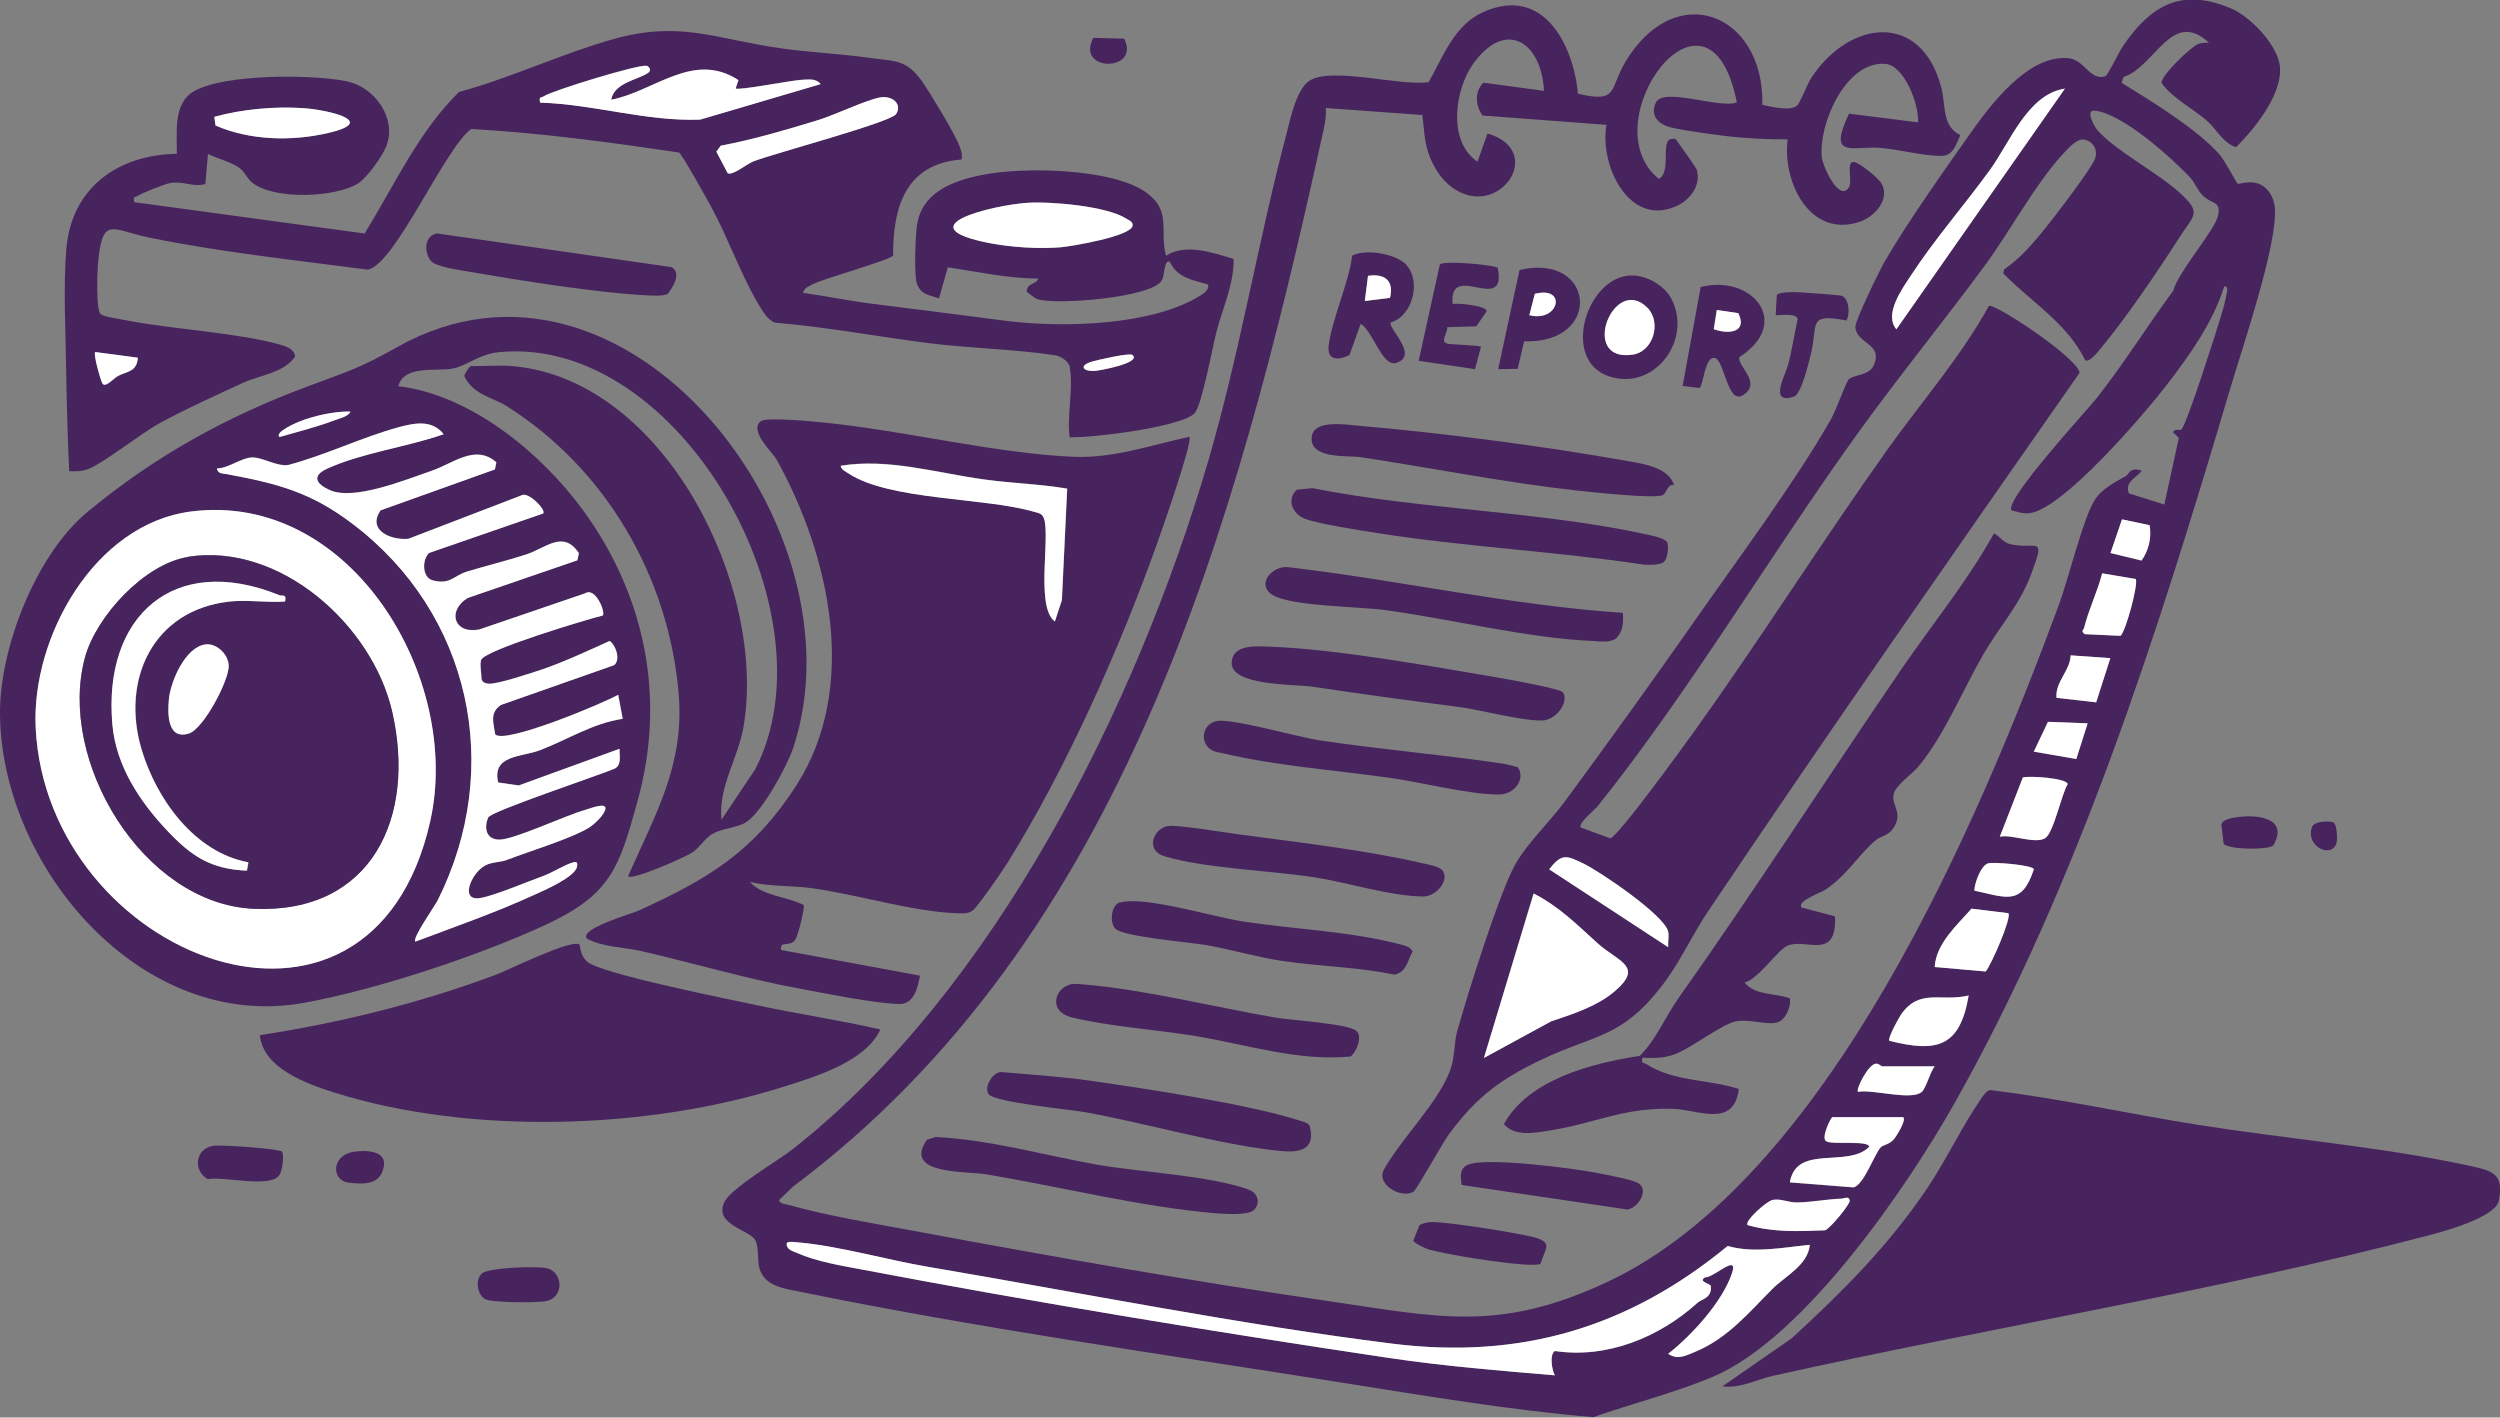 <?xml version="1.0" encoding="UTF-8"?>
<svg id="Vrstva_1" data-name="Vrstva 1" xmlns="http://www.w3.org/2000/svg" viewBox="0 0 150 85.05">
  <rect x="0" y="0" width="150" height="85.05" fill="#808080" stroke="none"/>
  <defs>
    <style>
      .cls-1 {
        fill: #fff;
      }

      .cls-2 {
        fill: #47245e;
      }
    </style>
  </defs>
  <path class="cls-2" d="M132.57,2.59c-2.27-2.13-3.24,1.41-5.16,2.03l-.11.35c1.82,1.13,4.41,2.69,5.85,4.27.33.37,1.03,1.72,1.11,1.78.1.08,1.09-.43,1.81.4.26.29.4.74.43,1.12.11,2.27-1.94,8.26-2.68,10.75-4.32,14.57-9.09,29.7-16.57,42.94-2.87,5.08-9.02,14.04-14.42,16.35-2.27.97-4.9,1.63-7.24,2.45-5.06-.43-10.06-1.28-15.07-2.07-10.63-1.69-21.97-3.29-32.48-5.45-.95-.19-2.18-.32-2.48-1.43-.12-.43-.02-1.34-.26-1.7-.39-.6-2.42-.91-1.86-2.21.36-.86,3.22-2.51,4.11-3.21,12.13-9.54,20.63-26.61,24.92-41.22,1.91-6.5,3-13.21,4.73-19.76.24-.91.6-2.7,1.42-3.17,1.39-.79,5.37.36,7.1.12.88-1.55,1.52-3.42,3.28-4.21,3.58-1.6,5.39,1.91,5.68,4.9,2.42.58,1.88-.26,2.81-1.85,3.02-5.13,8.38-2.96,8.25,2.52.52.11,1.73.41,2.11.02.16-.16.59-1.29.86-1.69,2.28-3.41,6.51-3.94,7.75.56.31,1.14.02,2.36,1.16,2.93-.24.5-.41,1.22-1.09,1.24-1.1.03-2.61-.4-3.75-.48-1.64-.12-3.14.69-1.84-2.05l4.14.52c.07-1.06-.81-3.43-1.98-3.51-2.36-.16-4,3.62-3.79,5.62.06.54,1.03,2.67,1.61,1.81.27-.32-.21-1.64.34-1.54.35.07,1.45.97,1.62,1.27.56.95-.41,2.02-1.28,2.31-3.02,1.03-4.67-2.41-4.34-4.94-1.21.01-2.44-.05-3.64-.19-.88-.11-2.58-.33-3.38-.53-.74-.18-1.26-.71-.88-1.5.45-.93,3.88.41,4.85,0-1.7-8.51-8.84,1.24-4.68,4.59.75-.4.13-2.14.68-2.38.4-.07.31-.01.48.2.15.2,1.08,1.52,1.11,1.61.29.97-.41,1.87-1.27,2.23-2.84,1.22-4.57-2.55-4.14-4.9l-7.44-.56c-.43-.6-.49-1.45.06-1.97l3.63.49c-.15-2.91-2.28-4.36-4.25-1.62-1.09,1.52-1.56,4.65.26,5.87l.6-1.69c3.58,1.03.66,5.27-2.13,3.23-.69-.5-1.18-1.33-1.44-2.13-.23-.73-.24-1.47-.34-2.21l-5.79-.42c.04.64-.12,1.26-.26,1.87-5.1,23.14-11.82,47.97-31.7,62.84l-.86.83c.15.24.36.21.58.27,2.3.66,5.48,1.18,7.89,1.63,7.94,1.48,16.31,2.95,24.28,4.11,6.8.99,10.38,1.94,16.89-1.08,13.32-6.2,22.31-27.54,27.17-40.68.58-1.58,1.4-5,2.11-6.22.4-.68,1.23-1.11,1.89-1.48.22-.12.23-.57.97-.33-.32.44-1.05.65-.78,1.36l2.13.67.87-4-.35-.33c.14-.29.39-.05.52-.19.33-.37,2.07-5.83,2.36-6.79.11-.35.26-.87.31-1.22.03-.18.18-.59-.12-.55-.66,2.13-2.06,4.1-3.41,5.86s-6.25,7.49-8.26,7.74c-.4.05-.71-.08-1.09-.17-.44-.62,4.47-5.93,5.1-6.72,1.64-2.07,3.03-4.33,4.6-6.45.33-1.19,2.44-3.55,2.68-4.47s-.37-.73-.9-1.24c-.32-.31-.48-.79-.77-1.1-1.15-1.21-4.03-3.81-5.7-4-.63-.07-.02.99.17,1.2,1.09,1.22,3.59,2.52,4.93,3.74s.83,1.3-.04,2.67c-1.32,2.06-3.18,4.81-4.73,6.67-.14.17-.68.86-.92.69-1.08-2.22-3.25-3.5-4.92-5.21l.06-.24c.97-.66,1.73-1.56,2.47-2.47.56-.69,2.74-3.53,2.98-4.17.2-.56-.15-1.09-.7-1.15-.4-.04-.9.53-1.17.81-1.63,1.73-3.29,4.79-4.77,6.79-2.52,3.42-5.22,6.72-7.69,10.16-5.19,7.22-9.99,15.34-15.51,22.24-.19.24-1.2,1.03-1.01,1.28l1.76.65c.48-.09,4.4-5.53,5.01-6.37,3.99-5.56,7.65-11.37,11.62-16.95,2.04-2.86,4.41-5.57,6.09-8.62.29-.22,5.28,3.07,5.45,4-7.48,10.71-14.99,21.44-22.29,32.31-.96,1.42-1.72,3.13-2.8,4.51-2.44,3.15-4.02,2.87-7.29,4.44-2.45,1.18-3.81,2.22-5.45,4.41-.41.56-1.96,3.37-2.14,3.47-.7.43-2.21-.38-1.8-1.28,1.03-1.88,3.3-4.06,4.01-6.03.28-.77.21-1.6.41-2.31.61-2.19,2.48-8.17,3.46-9.97.7-1.28,2.1-2.6,2.99-3.81,2.64-3.59,5.27-7.23,7.82-10.88,2.56-3.66,6.01-8.29,8.16-12.07.29-.52.92-2.23,1.04-2.36.28-.33,1.24-.23,1.52-.86.6-1.33-1.04-1.29-1.1-2.31-.02-.37,1.42-3.33,1.73-3.87,1.34-2.34,3.58-5.49,5.17-7.75,1.25-1.77,3.49-4.73,5.88-4.51.99.09,1.29,1.39,2.24,1.08.11-.03.83-1.51,1.06-1.84,1.68-2.44,3.5-3.47,6.45-2.23,1.13.47,2.62,2.03,2.9,3.23.4,1.69-1.44,3.98-2.59,5.1-.8-.26-1.15-1.07-1.76-1.6-.88-.76-2-1.29-2.7-2.24-.11-.4,1.76-2.19,2.19-2.35.22-.09.46-.07.69-.08h-.01ZM123.9,5.31c-2.24.34-3.29,3.23-4.52,4.91-1.54,2.11-3.3,4.13-4.73,6.32-.54.83-1.61,2.32-.86,3.21,0,0,10.12-14.45,10.12-14.45ZM128.98,31.52l-1.66-.35-.69,2.02,1.86.45c.43-.61.61-1.38.49-2.11h0ZM128.14,34.74l-2.01-.34c-.28,1.1-.81,2.16-1.08,3.26-.05.17-.22.19.04.39l2.14.1c.32-.26,1.09-3.19.91-3.41h0ZM126.62,39.49l-2.38-.17c-.03.93-.94,1.6-.85,2.55l2.38.27.85-2.65ZM125.26,43.4l-2.39-.09-.85,1.79,2.55.44.68-2.14h0ZM119.99,50.2c.74-.15,2.1.46,2.72.09.51-.31.97-2.64,1.35-3.24-.02-.36-2.32-.52-2.69-.4l-1.38,3.55h0ZM100.09,56.83c-.02-.3.06-.64,0-.93-.19-.96-4.09-3.61-5.09-4.09s-1.3-.62-2.05.35l7.14,4.67ZM118.46,53.43c1.92.42,2.85.93,3.57-1.28-.01-.24-2.38-.45-2.73-.36-.44.11-.82,1.17-.84,1.63ZM89.04,63.47l4.02-2.19c1.29-.43,2.76-.91,3.81-1.8,1.78-1.52.2-1.78-1.03-2.89s-2.28-2.18-3.83-2.98l-2.98,9.86ZM120.5,54.79l-2.21-.27c-.9,1.02-2.11,2.06-2.21,3.5l3.06.27c.35-.41,1.58-3.25,1.36-3.5ZM118.12,59.73c-1.69.4-2.93-.45-4.05,1.13-.15.21-.83,1.46-.71,1.59,2.86.71,4.23.39,4.76-2.72ZM116.08,63.98h-3.15c-.05,0-.18-.15-.35-.16-.45-.02-1.25,1.55-1.1,1.69.87-.17,3.21.55,3.83,0,.25-.22.5-1.2.77-1.53ZM114.2,67.04h-4.25c-.08,0-.73,1.31-.35,1.45.32.22,2.57-.08,2.56.33-1.3,1.3-4.36-.2-4.76,2.13l3.81.3c.61-.11,1.26-1.99,1.63-2.39.16-.18.46-.15.77-.46.16-.17.78-1.18.6-1.35h-.01ZM104.86,73.5c1.58.44,3.03.38,4.64.31.31-.09,1.49-1.55,1.48-1.76,0-.33-.37-.14-.46-.14-.9.03-1.78.21-2.68.23-.52.01-1-.25-1.49-.15-.35.07-1.72,1.29-1.49,1.5h0ZM108.59,74.69c-1.63.16-3.35.52-4.93.07-5.95,4.9-12.43,6.82-20.12,5.86-9.14-1.15-18.72-3.07-27.86-4.61-2.41-.41-5.38-1.25-7.73-1.46-.18-.02-.75-.11-.75.07,0,.36.38.44.63.56,1.14.51,2.69.77,3.93,1,10.26,1.95,21.27,3.76,31.6,5.3,3.29.49,6.62.77,9.93,1.04-.18-.33-.33-1.22,0-1.46,3.15.48,6.29-.82,8.57-2.9.23-.21.86-.27.79-.99-.02-.18-.79-.24-.35-.53.52.04,2.04-1.48,1.62-.25-.58,1.73-2.41,3.72-3.83,4.84.59.38,1.03.11,1.59-.11,1.98-.8,3.26-2.38,4.69-3.81.77-.77,2.1-1.41,2.22-2.62h0Z"/>
  <path class="cls-2" d="M30.8,21.97c9.13.84,15.24,13.32,13.81,21.64-.32,1.89-1.52,3.59-1.32,5.57l2.01-3c4.88-9.38-4.52-26.12-15.36-25.05-1.17.11-1.94.82-2.76.98-.99.2-2.94-.24-3.28,1.06,4.34.53,8.53,3.97,11.05,7.4,3.75,5.11,5.02,11.27,3.32,17.43-1.13,4.1-1.6,5.67-5.58,7.51s-10.04,3.85-14.39,4.65C8.52,61.98.07,52.04,0,42.83c-.03-3.94,2.15-9.53,5.22-12.09,4.07-3.38,8.38-5.75,13.33-7.59,2.42-.9,3.03-1.06,5.31-2.34,13.68-7.67,28.11,10.92,23.73,24.07-.36,1.09-1.89,3.89-2.85,4.47-.55.33-1.42.34-2.02.7-.43.26-.73.78-1.14,1.07-.45.32-3.64,1.71-3.9,1.46,1.64-3.72,3.4-6.68,3.04-10.95-.59-7.01-4.37-13.5-10.3-17.25-.89-.56-2.02-.68-2.56-1.81-.01-.12.32-.6.38-.6.81,0,1.76-.07,2.55,0h0ZM21.02,24.7c-.96-.03-2.17.24-3.06.6-.15.06-1.51.63-1.2.93,1.11-.32,2.24-.6,3.32-1.01.26-.1.85-.23.93-.51h0ZM26.63,26.05c-.69-.9-1.76-.67-2.72-.42-2.1.57-4.43,1.69-6.6,2.26-.69.1-1.54-.46-2.17-.45s-1.43.65-2.12.66c.07.33.35.29.6.34,3.04.57,5.03,1.08,7.55,2.99,7.09,5.37,9.08,14.64,5.1,22.58-.2.4-1.54,2.27-1.34,2.48,2.35-.88,4.85-1.76,7.14-2.81.61-.28,2.45-1.08,2.56-1.69.04-.23,0-.32-.25-.25-.5.15-1.2.61-1.75.8-.95.35-2.92,1.17-3.78,1.33-1.31.24-.57-1.51.27-1.95.44-.23.91-.18,1.35-.35,1.32-.52,3.81-1.26,4.88-1.92.33-.2.87-.71.97-1.07.15-.51-.96-.06-1.18,0-1.17.32-4.31,1.81-5.19,1.79-.78-.02-.91-.71-.65-1.33.16-.37,6.72-2.56,7.61-2.94.4-.24.26-.76.27-1.18l-6.05,2.2-1.23-.18c-.4-1.66,1.43-1.52,2.52-1.94,1.66-.63,3.15-1.61,4.95-1.88l-.27-1.44c-.94.53-6.77,2.96-7.38,2.38-.1-.7-.35-1.29.34-1.77l6.8-2.39c.4-.33.11-1.18-.27-1.45-1.29.57-2.73,1.25-4.06,1.71-.61.2-2.77.93-3.23.85-.19-.03-.35-.07-.4-.28,0-.33-.11-.83-.03-1.13.16-.59,6.33-2.44,7.31-2.68.16-.23-.46-1.71-1.06-1.33l-6.35,2.17c-1.54.29-1.94-1.12-.7-1.89l6.58-2.26.09-.43c-.94-1.41-1.93-.32-3.16.08s-2.38.67-3.56,1.03c-.79.24-1.01.8-2.06.52-.63-.18-.63-1.22-.21-1.64l6.85-2.37c.19-.2-.9-1.35-1.32-1.08l-6.77,2.6c-1.06.1-2.5-.52-1.66-1.71l6.85-2.45.09-.43c-1.28-1.12-2.58.07-3.91.52-1.55.52-4.63,1.79-6.08,1.15-.83-.37-1.1-.86-.18-1.28,2.12-.97,4.81-1.3,7.02-2.08h-.02ZM11.46,30.69c-5.79.74-9.58,7.54-9.32,12.97.66,13.79,20.1,21.44,23.67,5.63,1.94-8.59-4.76-19.83-14.35-18.6Z"/>
  <path class="cls-2" d="M64.21,22.06c-.09-.39-.56-.7-.95-.75-2.36-.36-5.04-.41-7.45-.71-3.1-.39-6.18-.98-9.3-1.24-.46-.14-.8-.77-1.04-1.17-1-1.69-1.8-3.93-2.77-5.73-.24-.44-1.79-3.23-1.96-3.31-4.13-.61-8.3-1.18-12.47-1.41-1.59,1.16-4.56,8.12-6.2,8.44-4.39-.58-8.8-1.04-13.14-1.93-2.25-.46-2.81-1.38-3.06,1.7-.04.51-.1,2.66.16,2.89.21.18,1.16.3,1.5.37,2.85.56,6.59.73,9.25,1.46.4.11.87.27.93.72-.71,1.01-2.09,1.1-3.13,1.58-1.58.73-3.42,1.56-4.93,2.38-1.21.65-3.37,2.4-4.35,2.79-.39.15-.74.15-1.15.13-.09-2.02-.15-4.02-.18-6.04-.03-2.24-.18-5.08.01-7.3.31-3.67,3.1-5.65,6.63-5.7.02-1.28-.25-3.06,1.07-3.78,1.86-1.02,7.05-1,9.14-.57,1.66.35,3.02,2.22,2.35,3.91-.23.59-1.16,1.89-1.69,2.22-1.37.85-5.08,1-6.37-.07-.29-.24-.41-.6-.7-.83-.47-.37-1.38-.6-1.93-.87l-.16,1.8c-.74.21-1.3-.19-2.1-.06-.34.06-1.65.58-1.95.77-.18.11-.29-.01-.22.38l13.83,1.88c1.76-2.86,3.24-6.12,5.66-8.49,3.09-.84,6.2-2.31,9.25-3.17,4.02-1.13,6.09-.02,10,.54,1.79.26,3.59.33,5.37.58,1.55.22,2.21.07,3.17,1.42.46.65,2.01,3.21,2.24,3.88.1.26.19.51.12.8-3.34.26-4.12,2.84-4.1,5.76-.16.27-4.16,1.38-4.82,1.72-.23.12-.52.22-.59.52,1.39.19,2.79.49,4.19.66,2.68.33,5.33.68,7.99,1.02,3.32.42,8.75.32,11.68-1.53.24-.15.5-.33.45-.65-.91-.26-1.88-.41-2.3-1.37-.39-.13-.26.84-.52,1.18-.74.98-6.13,1.41-7.37,1.09-.14-.03-.7-.44-.7-.49.02-.52.61-.41.69-.77-1.84,0-3.64-.41-5.42-.67l-.53,1.86c-.58-.2-1.02-.19-1.3-.81-.22-.46-.11-2.9-.03-3.51.26-2.03,2.13-2.72,3.89-3.08,2.42-.5,7.82-.42,9.86,1.04,1.56,1.12.79,2.21,1.2,3.81,1.15-.77,2.83-.19,4.06.19.01,1.59-.69,3-1.05,4.44-.23.89-.86,4.36-1.3,4.82-.79.82-6.17,1.49-7.49,1.43-.18-1.2.24-3.06,0-4.17l-.02-.02ZM36.66,5.99c.16-1.03,1.61-1.2,2.21-1.62.26-.18.05-.4-.09-.43-.49-.09-5.61,1.47-6.16,1.83-.16.11-.31-.02-.22.38,3.23.1,6.37,1.14,9.6,1.02l7.23-2.13c-.27-.36-.72-.28-1.11-.26-.6.02-3.81.66-3.99.52l.17-.5c-2.71-1.77-5.05.69-7.65,1.18h0ZM43.66,10.39c.29.17,1.13-.55,1.55-.71,1.17-.46,8.25-2.34,8.56-2.84.4-.64-.29-1.13-.99-.99-.9.18-2.67,1.05-3.74,1.37-1.9.58-3.83,1.15-5.79,1.52l-.27.36.68,1.29h0ZM12.86,7.01l.07.52c2.07.9,4.58.96,6.76.45,3.1-.72-.15-1.4-1.47-1.49-1.73-.12-3.71.06-5.36.52ZM61.63,12.17c-2.1.15-7.42,1.42-2.18,2.43,1.29.24,2.87.35,4.17.24.67-.05,4.2-.65,4.34-1.28.05-.27-.21-.34-.39-.45-1.15-.74-4.55-1.03-5.93-.94h0ZM8.27,21.47l-2.55-.34c-.12.13.29,1.65.43,1.88.17.3.67-.3.93-.44.53-.29,1.13-.23,1.2-1.09h0ZM67.95,21.3c-.17-.14-2.06.29-2.41.39-.86.24-.54.62.2.56.19-.02,2.77-.47,2.21-.95h0Z"/>
  <path class="cls-2" d="M71.36,26.22c.23.25-1.69,5.71-1.96,6.46-2.23,6.25-5.45,13.49-8.96,19.1-.29.48-1.77,2.62-2.08,2.85s-.66.17-1.03.16c-2.62-.1-5.99-1.15-8.7-1.51-1.15-.15-2.44-.08-3.63-.36.78.86,2.21.86,3.22,1.38.09.12-.34,1.87-.51,2.09-.36.48-.94,0-.84.61l8.33,1.54c-.14.75-.37,1.73-1.26,1.7-1.6-.05-4.38-.63-6.05-.94-3.16-.58-6.22-1.5-9.35-2.22-1.11-.26-2.3-.23-3.33-.76-.46-.61,2.69-1.49,3.1-1.68,4.19-1.91,6.91-3.53,9.48-7.53,3.76-5.87,2-13.78-1.19-19.53-.23-.42-1.72-1.77-.93-2.32.35-.24,3.17.03,3.83.1,4.78.48,10.28,1.86,14.96,2.05,2.35.09,4.63-.71,6.89-1.2ZM64.03,29.31c-1.64-.28-3.32-.32-4.97-.55-2.82-.39-5.78-1.3-8.61-.82.04.24.29.34.47.46,2.48,1.63,8.18,1.43,11.13,2.3.16.05.36.09.48.2.65.65-.5,5.46.77,6.38l.42-1.28.32-6.7h0Z"/>
  <path class="cls-2" d="M103.33,83.19l4.17-2.89c3.06-2.81,5.82-5.56,8.15-9.03,1.12-1.67,2.07-3.68,3.19-5.31.12-.18.35-.53.56-.56,4.19.51,8.31,1.43,12.47,2.09,5.31.84,11.22,1.34,16.4,2.48,1.33.29,1.97.5,1.66,2.07-.2,1-3.28,1.84-4.21,2.08-12.8,3.36-26.39,5.54-39.35,8.43-1,.23-1.96.77-3.03.63h0Z"/>
  <path class="cls-2" d="M34.78,56.68c.05.41.14.72.44,1.01.76.73,8.65,2.29,10.28,2.64,2.43.52,4.9.88,7.32,1.44-.87,1.92-3.88,2.83-5.82,3.44-8.11,2.57-18.8,2.91-26.95.34-1.67-.53-4.26-1.45-4.46-3.44,4.82-.74,9.59-1.92,14.15-3.62.73-.27,4.6-2.2,5.04-1.81h0Z"/>
  <path class="cls-2" d="M108.08,54.45l2.02.53c.12,2.72-1.77,1.27-2.87,1.77-.58.26-1.67,1.94-2.55,2.21.63.78,1.81.61,2.71.94.09.44-.2,1.13-.58,1.37-.57.35-1.8-.18-2.7.02-.84.19-2.67,1.62-3.64,1.97-.66.24-1.22.24-1.92.2-.09.4.05.27.22.38,1.67,1.08,3.72.9,5.56,1.5-.31,2.37-2.4,1.24-3.98,1.19-2.96-.09-4.7.89-7.37,1.3-.94.15-2.06.38-2.75-.38,1.49-2.7,5.31-3.66,8.16-4.1.99-.98,1.51-2.32,2.31-3.45,4.61-6.51,8.94-13.26,13.46-19.86,1.83-2.66,3.93-5.23,5.48-8.04.35.18.54.55.97.65,1.63.36,2.16-.61,1.25,1.83-.69,1.83-1.92,3.15-2.86,4.78-1.21,2.1-2.33,4.82-3.85,6.68-.37.46-1.29,1.09-1.49,1.58-.31.74.65,1.23-.12,2.25-.29.39-.71.39-1.03.67-1.11.97-1.66,2.05-3,2.95-.24.16-1.7.67-1.42,1.05v.02Z"/>
  <path class="cls-2" d="M99.88,33.67c-.2.24-.92.23-1.24.21-5.28-.8-10.68-1.06-15.96-1.89-1.01-.16-3.58-.55-4.4-.87-.73-.29-1.11-1.14-.47-1.74l.94-.09c6.48,1.29,13.6,1.37,20.02,2.77.31.07,1.09.22,1.25.46.14.23.01.98-.14,1.15h0Z"/>
  <path class="cls-2" d="M100.42,29.1c-.39-.05-.41.48-.66.61-.46.23-4.34-.19-5.17-.28-4.32-.48-8.66-1.35-12.96-2-.77-.11-3.13.14-2.92-1.26.15-.99,1.98-.7,2.77-.63,4.8.41,11.06,1.21,15.8,2.06,1.07.19,2.81.36,3.16,1.5h0Z"/>
  <path class="cls-2" d="M93.78,41.55c.39.61-.46,1.67-1.25,1.68-1.31.02-3.69-.65-5.13-.83-2.91-.37-5.77-.77-8.67-1.2-.99-.15-4.9-.03-4.83-1.45.06-1.13,1.51-.97,2.3-.95,4.09.15,9.92,1.22,14.06,1.92.49.09,3.38.61,3.51.82Z"/>
  <path class="cls-2" d="M97.37,36.77c.04.57.02,1.12-.41,1.54-.37.26-.94.18-1.37.15-3.89-.16-8.5-1.31-12.44-1.85-1.56-.22-5.57-.22-6.76-.89-1.08-.62-.06-1.86.99-1.68,6.68.79,13.28,2.28,19.99,2.73h0Z"/>
  <path class="cls-2" d="M59.31,65.65c-.27-.44.21-1.27.74-1.33,1.79.16,3.63.27,5.41.53,3.34.48,9.35,1.38,12.43,2.36.25.08.51.11.69.33.39,1.49-.63,1.64-1.85,1.51-3.58-.37-7.96-1.66-11.63-2.32-.88-.16-5.48-.59-5.79-1.09h0Z"/>
  <path class="cls-2" d="M75.22,72.61c-.32.32-1.73.23-2.23.19-4.42-.36-9.39-1.6-13.81-2.34-1.25-.21-5.02.04-3.57-2.07l.53-.17c3.32.17,6.51,1.1,9.74,1.67,2.54.44,6.77.65,9.05,1.49.56.21.72.82.29,1.24h0Z"/>
  <path class="cls-2" d="M64.16,59.08c.27-.08.52-.04.79-.02,3.69.3,7.91,1.37,11.61,2,.9.15,4.31.36,4.82.79.39.32.02,1.25-.34,1.54-3.16.3-6.24-.72-9.32-1.23-2.38-.39-5.03-.55-7.39-1.11-1.46-.35-1.04-1.71-.18-1.96h0Z"/>
  <path class="cls-2" d="M67.22,54.15c1.41-.41,5.61.87,7.3,1.13,3.17.49,6.51.58,9.63,1.42.24.06.48.15.61.38-.31.56-.36,1.25-1.1,1.4-2.22-.47-4.52-.49-6.76-.83-1.52-.23-2.99-.67-4.5-.94-1.01-.18-4.98-.49-5.48-.99-.35-.34-.27-1.42.29-1.59h0Z"/>
  <path class="cls-2" d="M73.01,43.26c.94-.16,4.81.95,6.1,1.15,3.64.55,7.36.86,11.01,1.4.32.05.65.14.96.23.48.76-.28,1.63-1.11,1.63-1.79.02-4.74-.75-6.65-1.01-3.16-.44-6.69-.71-9.8-1.43-.29-.07-.66-.1-.91-.28-.66-.5-.42-1.54.39-1.68h0Z"/>
  <path class="cls-2" d="M70.11,49.56c.56-.08,3.37.39,4.19.5,3.41.45,7.73.96,11.03,1.73.4.09.8.15,1.16.37.56.54-.26,1.64-1.1,1.63-1.98-.02-4.52-.84-6.52-1.15-2.65-.41-6.5-.53-8.96-1.25-1.27-.37-.68-1.71.19-1.83h0Z"/>
  <path class="cls-2" d="M26.25,14.01l14.06,2.02c.6.4.06,1.18-.24,1.6-.26.15-.95.11-1.29.09-2.96-.15-7.65-.9-10.65-1.42-.55-.1-1.95-.28-2.26-.63-.44-.5-.44-1.55.38-1.67h0Z"/>
  <path class="cls-2" d="M84.39,15.91c.89.98.37,3.07-.96,3.44-.1.43,1.79,2.04.26,2.45-.82.06-1.34-1.97-2.05-2.37l-.67,1.87c-.65.33-1.35.35-1.25-.55.18-1.56,1.2-3.74,1.41-5.41.8-.43,2.65-.12,3.27.57h0ZM83.4,17.87c.26-1.04-.32-1.46-1.32-1.32l-.19,1.51,1.51-.19Z"/>
  <path class="cls-2" d="M97.49,16.57c1.03-.22,2.32.45,2.8,1.37,1.28,2.48-1.06,5.57-3.78,4.63s-1.46-5.49.97-6ZM98.84,18.46c-2.03-2.02-4.11,3.3-.89,2.82,1.27-.19,1.75-1.97.89-2.82Z"/>
  <path class="cls-2" d="M100.96,23.15l1.08-5.93c3.09-.78,5.52,2.15,2.32,4.21-.14.54,1.37,1.51.24,2.27-.95.64-1.13-2.1-1.71-2.22-.61-.13-.67,1.62-.92,1.8l-1.01-.12h0ZM104.3,18.79l-1.3-.19-.18,1.15c.9.33,2.03.2,1.47-.96h0Z"/>
  <path class="cls-2" d="M87.7,71.1c-.07-.49-.14-.98.36-1.21,1.04-.48,6.25.2,7.62.46.54.1,2.24.42,2.6.63.7.41,0,1.51-.64,1.59l-9.93-1.47h0Z"/>
  <path class="cls-2" d="M89.86,16.05c.59,2.92-2.95-.46-2.7,2.19.31-.07,2.02.1,2.04.43l-.62.91-1.74.05c.01.38-.49.92.06,1,.28.04,1.89.1,1.96.17l-.36,1.35-3.38-.5,1.27-5.78c.23-.27,3.37.04,3.46.2Z"/>
  <path class="cls-2" d="M91.45,20.47l-.39,1.66-1.17.02,1.28-5.95c4.55-1.07,5.02,4.44.28,4.28h0ZM91.76,18.91c1.79.46,2.28-1.78.33-1.28l-.33,1.28Z"/>
  <path class="cls-2" d="M92.41,75.85c-.4.07-.82.03-1.23,0-1.29-.1-4.19-.54-5.42-.87-.2-.05-.96-.41-.96-.55l.36-.9c.09-.12.55-.21.73-.21,1.12.01,4.93.62,6.08.9,1.24.31.76.65.45,1.63Z"/>
  <path class="cls-2" d="M110.78,19.23c-2.38-.46-1.68.24-2.13,2.03-.14.55-.57,2.41-1.03,2.55-1.54.46-.47-1.33-.31-2.01.22-.87.36-1.77.55-2.65-.07-.39-1.01-.22-1.32-.24l.07-1.2c.17-.24,1.2-.18,1.55-.16.39.02,2.19.15,2.35.2.43.15.52,1.14.26,1.49Z"/>
  <path class="cls-2" d="M16.92,69.1c.14.23.02,1.16-.16,1.41-.55.8-3.34.05-4.29.24-.92-.52-.75-1.83.32-2,.49-.08,4.02.18,4.13.35Z"/>
  <path class="cls-2" d="M28.88,76.43c.4-.39,3.34-.47,3.92-.34.98.22,1.07,1.73,0,1.97-.56.12-3.32.11-3.71-.12-.46-.28-.58-1.14-.2-1.5Z"/>
  <path class="cls-2" d="M134.06,49.06c1.22-.23,3.33-.05,2.34,1.66-.3.29-2.64.27-2.98-.09l-.14-1.17c.09-.27.53-.36.78-.41h0Z"/>
  <path class="cls-2" d="M21.15,69.12c.71-.13,2.05-.12,1.88.85-.18,1.12-1.15,1.1-2.1.99-1.06-.12-1.05-1.6.22-1.84Z"/>
  <path class="cls-2" d="M65.6,2.27l1.85.05c1.01,2.01-2.95,2.02-1.85-.05Z"/>
  <path class="cls-2" d="M140.03,49.37c.17.11.24.96.16,1.21-.28.95-1.88.23-1.47-.96.12-.36,1.11-.39,1.32-.26h0Z"/>
  <path class="cls-1" d="M108.59,74.69c-.12,1.22-1.45,1.86-2.22,2.62-1.43,1.43-2.72,3.01-4.69,3.81-.56.23-1,.49-1.59.11,1.42-1.12,3.25-3.11,3.83-4.84.41-1.23-1.11.29-1.62.25-.44.28.33.36.35.53.07.72-.56.78-.79.99-2.29,2.07-5.43,3.37-8.57,2.9-.33.23-.18,1.12,0,1.46-3.3-.28-6.64-.55-9.93-1.04-10.33-1.54-21.34-3.35-31.6-5.3-1.24-.23-2.79-.49-3.93-1-.26-.11-.64-.19-.63-.56,0-.18.56-.08.75-.07,2.35.2,5.31,1.05,7.73,1.46,9.14,1.55,18.72,3.47,27.86,4.61,7.69.96,14.17-.96,20.12-5.86,1.58.45,3.3.09,4.93-.07h0Z"/>
  <path class="cls-1" d="M89.04,63.47l2.98-9.86c1.54.79,2.58,1.85,3.83,2.98s2.81,1.37,1.03,2.89c-1.05.9-2.52,1.37-3.81,1.8l-4.02,2.19Z"/>
  <path class="cls-1" d="M123.9,5.31l-10.12,14.45c-.75-.9.32-2.39.86-3.21,1.43-2.19,3.2-4.21,4.73-6.32,1.23-1.68,2.28-4.57,4.52-4.91Z"/>
  <path class="cls-1" d="M114.2,67.04c.18.18-.44,1.18-.6,1.35-.31.31-.61.28-.77.46-.37.4-1.02,2.28-1.63,2.39l-3.81-.3c.4-2.32,3.45-.83,4.76-2.13.01-.41-2.23-.12-2.56-.33-.38-.15.27-1.45.35-1.45h4.26Z"/>
  <path class="cls-1" d="M120.5,54.79c.22.24-1.01,3.08-1.36,3.5l-3.06-.27c.1-1.43,1.32-2.48,2.21-3.5l2.21.27Z"/>
  <path class="cls-1" d="M100.09,56.83l-7.14-4.67c.75-.97,1.03-.84,2.05-.35s4.9,3.13,5.09,4.09c.06.29-.02.63,0,.93Z"/>
  <path class="cls-1" d="M119.99,50.2l1.38-3.55c.37-.12,2.66.04,2.69.4-.37.6-.84,2.92-1.35,3.24-.62.37-1.99-.24-2.72-.09h0Z"/>
  <path class="cls-1" d="M118.12,59.73c-.53,3.11-1.9,3.43-4.76,2.72-.12-.13.56-1.38.71-1.59,1.12-1.58,2.36-.73,4.05-1.13Z"/>
  <path class="cls-1" d="M104.86,73.5c-.23-.2,1.13-1.43,1.49-1.5.49-.1.96.16,1.49.15.9-.02,1.78-.2,2.68-.23.09,0,.46-.19.46.14,0,.22-1.18,1.67-1.48,1.76-1.61.06-3.06.13-4.64-.31h0Z"/>
  <path class="cls-1" d="M128.14,34.74c.19.22-.59,3.15-.91,3.41l-2.14-.1c-.26-.19-.09-.22-.04-.39.27-1.1.8-2.16,1.08-3.26l2.01.34h0Z"/>
  <path class="cls-1" d="M126.62,39.49l-.85,2.65-2.38-.27c-.09-.95.82-1.62.85-2.55l2.38.17Z"/>
  <path class="cls-1" d="M116.08,63.98c-.27.33-.52,1.31-.77,1.53-.61.55-2.96-.17-3.83,0-.15-.14.64-1.72,1.1-1.69.16,0,.29.16.35.16h3.15Z"/>
  <polygon class="cls-1" points="125.26 43.4 124.58 45.54 122.03 45.1 122.88 43.31 125.26 43.4"/>
  <path class="cls-1" d="M118.46,53.43c.02-.46.4-1.52.84-1.63.35-.09,2.72.11,2.73.36-.72,2.21-1.65,1.69-3.57,1.28Z"/>
  <path class="cls-1" d="M128.98,31.52c.12.73-.05,1.51-.49,2.11l-1.86-.45.69-2.02,1.66.35h0Z"/>
  <path class="cls-1" d="M11.46,30.69c9.59-1.23,16.29,10.01,14.35,18.6-3.57,15.82-23,8.16-23.67-5.63-.26-5.43,3.53-12.23,9.32-12.97ZM11.29,33.41c-2.62.41-5.53,3.57-6.2,6.04-1.67,6.18,3.49,14.78,10.13,15.07,7.12.31,9.75-5.54,8.3-11.84-1.18-5.16-6.7-10.14-12.24-9.28h0Z"/>
  <path class="cls-1" d="M26.63,26.05c-2.21.78-4.9,1.11-7.02,2.08-.92.43-.65.91.18,1.28,1.45.65,4.53-.62,6.08-1.15,1.33-.45,2.64-1.63,3.91-.52l-.09.43-6.85,2.45c-.84,1.19.6,1.81,1.66,1.71l6.77-2.6c.41-.28,1.51.87,1.32,1.08l-6.85,2.37c-.43.41-.42,1.46.21,1.64,1.04.29,1.26-.27,2.06-.52,1.18-.36,2.39-.65,3.56-1.03s2.22-1.49,3.16-.08l-.09.43-6.58,2.26c-1.25.77-.84,2.19.7,1.89l6.35-2.17c.6-.39,1.22,1.09,1.06,1.33-.97.24-7.15,2.09-7.31,2.68-.08.3.02.8.03,1.13.06.22.21.25.4.28.46.08,2.62-.65,3.23-.85,1.33-.45,2.77-1.13,4.06-1.71.37.26.66,1.12.27,1.45l-6.8,2.39c-.69.48-.44,1.07-.34,1.77.61.59,6.43-1.85,7.38-2.38l.27,1.44c-1.8.27-3.29,1.24-4.95,1.88-1.09.42-2.92.28-2.52,1.94l1.23.18,6.05-2.2c-.01.42.14.94-.27,1.18-.89.39-7.45,2.57-7.61,2.94-.26.62-.14,1.32.65,1.33.88.02,4.02-1.47,5.19-1.79.23-.06,1.34-.52,1.18,0-.11.36-.65.86-.97,1.07-1.07.66-3.57,1.41-4.88,1.92-.44.18-.91.12-1.35.35-.83.44-1.58,2.19-.27,1.95.86-.15,2.83-.99,3.78-1.33.54-.2,1.24-.66,1.75-.8.25-.07.29.02.25.25-.11.62-1.95,1.42-2.56,1.69-2.28,1.05-4.78,1.92-7.14,2.81-.2-.21,1.14-2.09,1.34-2.48,3.98-7.94,1.99-17.21-5.1-22.58-2.52-1.92-4.51-2.42-7.55-2.99-.25-.05-.53,0-.6-.34.69,0,1.47-.65,2.12-.66s1.47.56,2.17.45c2.16-.57,4.5-1.69,6.6-2.26.95-.26,2.02-.48,2.72.42h.02Z"/>
  <path class="cls-1" d="M21.02,24.7c-.09.28-.67.41-.93.51-1.08.41-2.22.69-3.32,1.01-.32-.29,1.04-.87,1.2-.93.89-.35,2.1-.62,3.06-.6h0Z"/>
  <path class="cls-1" d="M36.66,5.99c2.61-.5,4.94-2.95,7.65-1.18l-.17.5c.18.14,3.39-.5,3.99-.52.39-.01.84-.1,1.11.26l-7.23,2.13c-3.24.12-6.37-.92-9.6-1.02-.09-.4.06-.27.22-.38.55-.36,5.66-1.92,6.16-1.83.13.02.35.25.09.43-.6.41-2.05.59-2.21,1.62h0Z"/>
  <path class="cls-1" d="M61.63,12.17c1.38-.1,4.79.2,5.93.94.18.11.43.18.39.45-.14.62-3.66,1.22-4.34,1.28-1.3.1-2.89,0-4.17-.24-5.24-1,.09-2.28,2.18-2.43h0Z"/>
  <path class="cls-1" d="M43.66,10.39l-.68-1.29.27-.36c1.96-.37,3.88-.94,5.79-1.52,1.07-.33,2.84-1.19,3.74-1.37.7-.14,1.38.35.99.99-.31.5-7.39,2.38-8.56,2.84-.41.16-1.26.88-1.55.71h0Z"/>
  <path class="cls-1" d="M12.86,7.01c1.65-.46,3.63-.64,5.36-.52,1.33.09,4.57.77,1.47,1.49-2.19.51-4.69.45-6.76-.45l-.07-.52Z"/>
  <path class="cls-1" d="M8.27,21.47c-.07.86-.66.8-1.2,1.09-.26.14-.76.74-.93.44-.12-.22-.55-1.75-.43-1.88l2.55.34h0Z"/>
  <path class="cls-1" d="M67.95,21.3c.56.48-2.02.94-2.21.95-.75.07-1.07-.31-.2-.56.35-.1,2.24-.54,2.41-.39h0Z"/>
  <path class="cls-1" d="M64.03,29.31l-.32,6.7-.42,1.28c-1.26-.92-.11-5.73-.77-6.38-.11-.12-.32-.16-.48-.2-2.95-.87-8.65-.67-11.13-2.3-.18-.12-.43-.22-.47-.46,2.83-.47,5.79.44,8.61.82,1.65.23,3.33.27,4.97.55h0Z"/>
  <path class="cls-1" d="M83.4,17.87l-1.51.19.19-1.51c.99-.15,1.57.27,1.32,1.32Z"/>
  <path class="cls-1" d="M98.84,18.46c.86.86.38,2.64-.89,2.82-3.22.47-1.14-4.85.89-2.82Z"/>
  <path class="cls-1" d="M104.3,18.79c.56,1.16-.57,1.29-1.47.96l.18-1.15,1.3.19h0Z"/>
  <path class="cls-1" d="M91.76,18.91l.33-1.28c1.95-.5,1.46,1.74-.33,1.28Z"/>
  <path class="cls-2" d="M11.29,33.41c5.54-.86,11.05,4.12,12.24,9.28,1.45,6.29-1.18,12.14-8.3,11.84-6.65-.29-11.8-8.89-10.13-15.07.67-2.48,3.58-5.64,6.2-6.04h0ZM13.8,36.09c1.05-.11,2.25.08,3.32,0,.09-.48-.11-.28-.37-.39-6.32-2.56-10.58,1.28-9.99,7.78.22,2.48,1.64,4.63,3.31,6.38,1.43,1.51,2.58,2.3,4.76,2.38l.09-.5c-3.24-.61-5.52-3.79-6.41-6.77-1.26-4.2.69-8.39,5.31-8.88ZM12.3,38.67c-1.18.19-2.06,2.22-2.16,3.29-.09.88-.09,2.45,1.2,2.05.86-.27,2.42-3.2,2.39-4.09-.03-.69-.76-1.36-1.42-1.25h0Z"/>
  <path class="cls-1" d="M13.8,36.09c-4.62.49-6.56,4.68-5.31,8.88.9,2.99,3.17,6.17,6.41,6.77l-.09.5c-2.17-.09-3.33-.87-4.76-2.38-1.67-1.76-3.09-3.91-3.31-6.38-.58-6.5,3.67-10.33,9.99-7.78.26.1.46-.1.37.39-1.07.08-2.27-.11-3.32,0Z"/>
  <path class="cls-1" d="M12.3,38.67c.66-.11,1.39.57,1.42,1.25.04.9-1.52,3.83-2.39,4.09-1.29.4-1.28-1.17-1.2-2.05.1-1.07.97-3.1,2.16-3.29h0Z"/>
</svg>